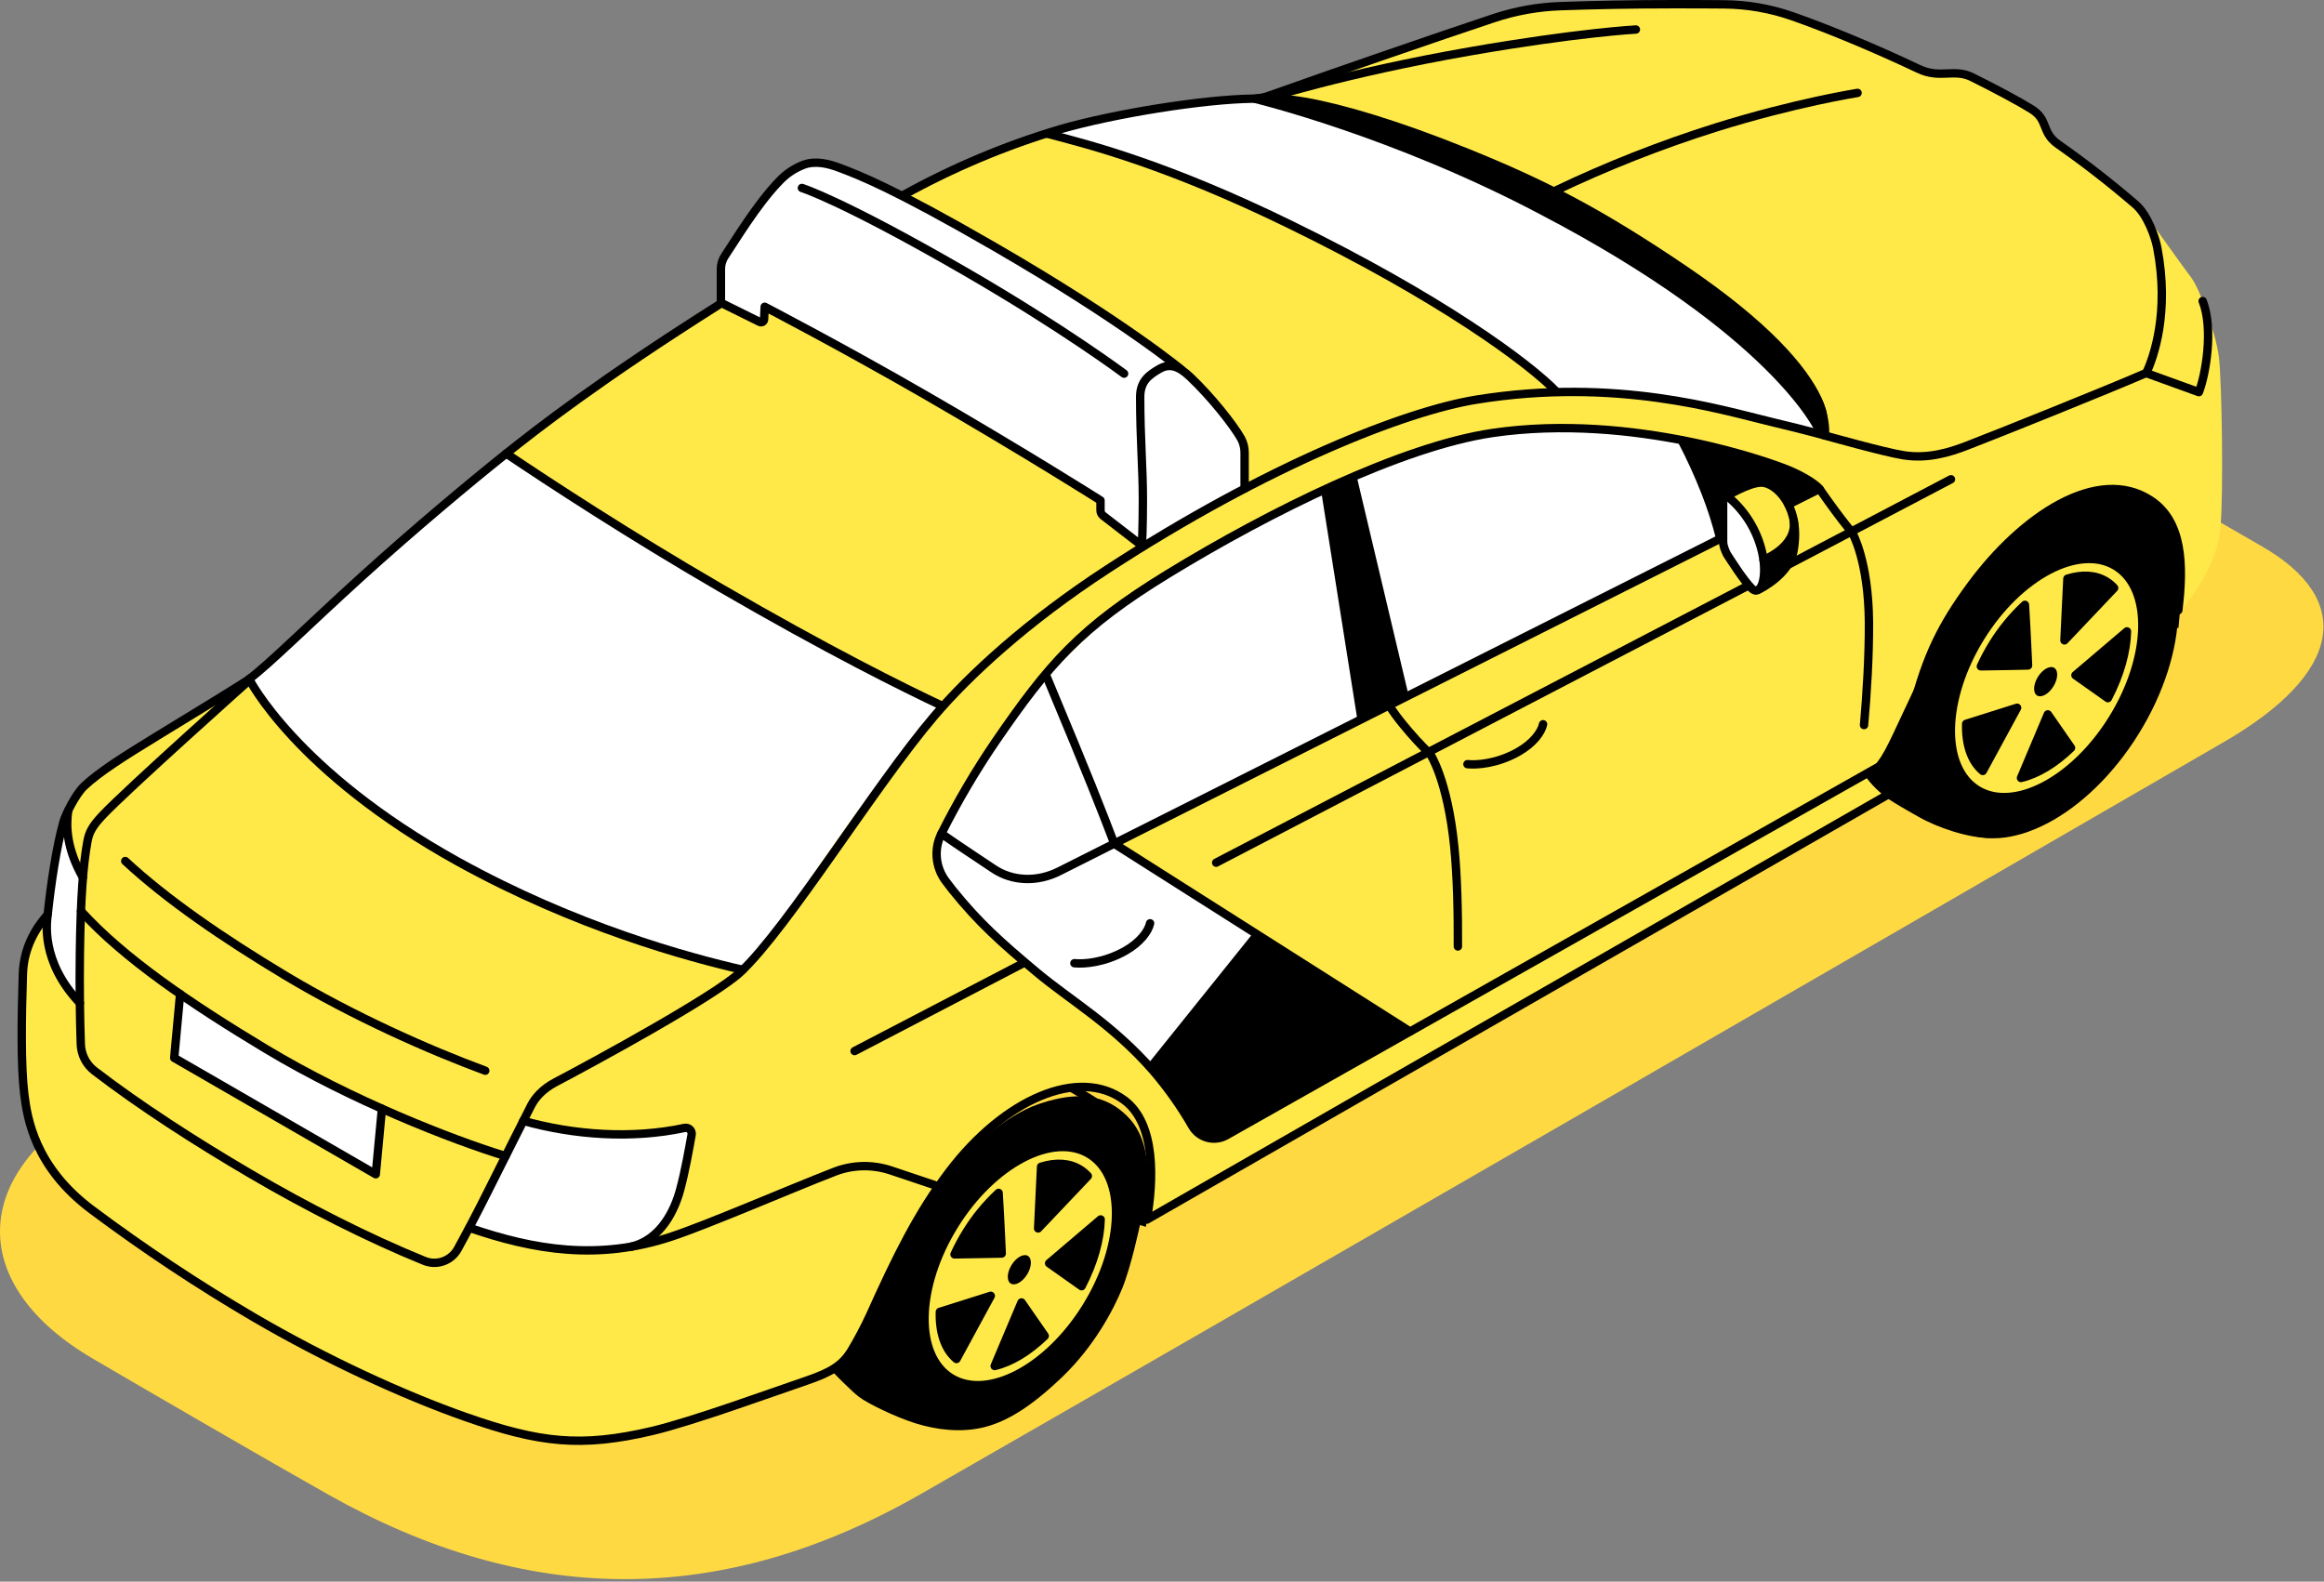 <?xml version="1.0" encoding="UTF-8"?> <svg xmlns="http://www.w3.org/2000/svg" width="620" height="422" viewBox="0 0 620 422" fill="none"><rect x="0" y="0" width="620" height="422" fill="#808080" stroke="none"/><g clip-path="url(#clip0_1474_167)"><path d="M87.56 398.757C71.749 389.844 40.349 371.638 24.697 362.463C-8.549 342.976 -7.895 313.745 24.638 294.696C124.825 235.987 442.183 53.408 442.183 53.408C442.183 53.408 564.428 123.2 603.546 145.837C627.946 159.956 625.316 179.434 593.239 198.005C509.02 246.759 328.806 350.974 245.617 398.64C191.942 429.377 140.085 428.376 87.56 398.757Z" fill="#FFD942"></path><path d="M59.458 186.845C59.458 186.845 38.13 199.092 33.953 201.704C31.431 203.279 22.834 208.89 22.834 208.89C22.834 208.89 17.547 216.626 16.97 219.432L12.008 244.724C12.008 244.724 7.127 249.533 6.514 255.55C5.9 261.568 5.683 277.442 5.612 284.149C5.539 290.857 7.24 301.994 11.751 308.702C16.262 315.41 24.494 323.737 30.949 327.901C37.404 332.064 62.774 348.714 78.486 357.547C94.197 366.379 123.901 378.207 133.067 381.184C143.126 384.436 155.255 385.068 165.194 383.796C175.131 382.524 210.848 370.466 215.178 368.765C219.509 367.065 226.816 362.734 228.26 359.084C229.703 355.436 237.282 339.801 239.217 335.556C241.152 331.312 250.688 314.833 258.587 306.687C266.485 298.54 275.064 292.251 284.492 290.899C293.92 289.545 300.731 292.252 303.514 297.096C306.466 302.34 307.818 308.334 307.402 314.337C307.037 319.646 306.013 325.425 306.013 325.425L507.591 210.537C507.591 210.537 507.266 195.466 512.377 181.501C516.085 171.351 524.434 154.66 534.457 146.08C544.481 137.501 555.352 130.292 564.27 130.622C573.188 130.951 579.047 136.395 580.238 140.997C581.429 145.598 582.043 155.075 581.781 157.493C581.461 160.651 579.557 165.378 579.557 165.378C579.557 165.378 591.47 153.595 592.404 140.356C593.166 131.943 592.787 101.878 591.953 95.247C591.118 88.616 586.793 76.96 584.582 74.073C582.373 71.186 573.625 58.871 573.625 58.871L559.192 45.537C559.192 45.537 547.463 38.821 546.876 37.467C546.289 36.114 545.523 31.689 544.169 30.417C542.816 29.145 525.224 20.566 524.38 20.142C523.537 19.718 514.7 19.799 512.999 18.951C511.299 18.103 479.24 4.178 472.699 2.563C466.158 0.948 457.719 1.571 454.561 1.368C451.899 1.2 416.597 0.691 406.146 3.24C395.694 5.787 337.959 26.272 337.959 26.272C337.959 26.272 303.97 27.811 278.817 35.448C264.328 39.845 230.099 54.843 207.964 71.043C187.747 83.186 148.723 110.698 136.404 119.702C124.085 128.705 88.589 161.653 88.589 161.653L59.457 186.846L59.458 186.845Z" fill="#FFE949"></path><path d="M505.863 211.705C505.863 211.705 517.459 218.317 524.867 220.33C532.274 222.342 543.511 218.977 549.379 214.944C555.247 210.911 567.382 199.029 570.355 193.003C573.326 186.976 577.828 177.81 578.636 171.301C579.443 164.791 581.135 162.82 581.135 162.82C581.135 162.82 581.685 148.074 580.964 143.816C580.242 139.557 575.645 132.39 568.333 130.807C563.267 129.683 553.055 131.257 543.248 138.749C533.441 146.243 527.392 151.425 519.128 166.267C512.92 177.403 510.414 187.017 508.671 195.669C508 199.029 507.733 209.481 507.733 209.481L505.861 211.705H505.863Z" fill="black"></path><path d="M222.244 366.145C222.244 366.145 224.752 364.851 227.414 359.907C230.075 354.963 232.98 347.885 238.294 337.352C243.608 326.82 246.603 322.047 252.766 313.896C258.981 305.682 268.707 297.538 276.674 294.725C284.639 291.91 292.461 291.196 298.668 296.01C304.081 300.186 305.692 305.095 306.338 312.979C306.446 317.768 306.242 322.558 305.723 327.32L304.113 326.869C304.113 326.869 301.799 337.885 299.363 343.817C296.927 349.748 291.794 359.298 283.507 367.273C275.22 375.248 268.68 379.286 262.519 380.806C256.357 382.326 249.744 381.49 244.194 379.741C238.646 377.991 231.421 374.418 229.215 372.745C227.009 371.071 222.245 366.145 222.245 366.145H222.244Z" fill="black"></path><path d="M289.977 347.969C300.091 331.527 300.325 313.308 290.509 307.268C280.694 301.228 264.531 309.663 254.422 326.105C244.313 342.547 244.073 360.767 253.895 366.807C263.715 372.847 279.868 364.394 289.977 347.969V347.969Z" fill="#FFE949"></path><path d="M363.031 192.164C363.031 192.164 359.643 167.463 357.536 155.342C355.705 144.804 353.625 129.855 353.625 129.855C353.625 129.855 317.701 146.221 296.703 164.03C282.962 175.686 269.637 190.441 263.123 201.145C256.537 211.949 250.01 222.437 249.794 226.934C249.645 229.929 249.938 233.348 254.453 237.99C259.912 243.602 267.819 251.825 275.001 257.788C279.322 261.397 287.631 268.078 292.53 271.844C297.429 275.611 307.38 285.3 307.344 284.583C307.308 283.866 335.162 248.861 335.162 248.861L297.456 225.486L363.031 192.164Z" fill="white"></path><path d="M250.764 350.03L263.543 346.444L254.734 362.656L251.125 357.802L250.764 350.03Z" fill="black"></path><path d="M254.797 334.496L266.977 334.649L265.858 318.861L259.43 326.633L254.797 334.496Z" fill="black"></path><path d="M277.987 311.121C277.761 310.971 276.863 327.634 276.863 327.634L289.868 313.511L283.359 310.353L277.987 311.12V311.121Z" fill="black"></path><path d="M292.994 326.547L280.518 337.31L288.885 342.917L291.799 335.217L292.994 326.547Z" fill="black"></path><path d="M265.383 364.268L271.735 348.123L278.312 356.644L271.959 361.579L265.383 364.268Z" fill="black"></path><path d="M307.348 284.587L334.973 249.916L376.022 274.834L326.402 303.131C326.402 303.131 321.864 303.997 320.028 302.937C318.193 301.877 317.809 299.653 317.809 299.653L307.348 284.587H307.348Z" fill="black"></path><path d="M449.496 118.221L455.744 132.976L459.231 143.252L459.74 132.358C459.74 132.358 466.705 128.673 470.084 129.286C473.462 129.9 477.36 133.797 477.36 133.797L484.839 130.112C484.839 130.112 478.384 125.023 467.319 122.019C460.814 120.242 449.496 118.221 449.496 118.221Z" fill="black"></path><path d="M486.066 114.757C486.066 114.757 488.217 113.403 487.145 109.402C485.791 104.278 478.312 95.03 469.213 86.508C463.994 81.629 435.927 62.48 435.927 62.48L403.503 45.401C403.503 45.401 374.079 33.867 362.815 30.795C351.551 27.724 337.279 26.262 337.279 26.262C337.279 26.262 374.719 38.644 396.132 49.195C417.546 59.745 432.08 66.607 450.881 80.32C470.44 94.583 474.622 100.569 477.328 103.88C480.527 107.746 486.066 114.756 486.066 114.756L486.066 114.757Z" fill="black"></path><path d="M360.559 126.831C360.559 126.831 364.294 141.834 367.777 157.956C370.741 171.705 375.139 185.662 375.139 185.662L458.428 143.945C458.428 143.945 457.016 134.585 454.399 128.64C452.657 124.787 450.602 121.083 448.256 117.566C448.256 117.566 418.76 112.229 404.262 114.647C389.764 117.065 378.098 119.781 369.122 123.606C360.146 127.431 360.56 126.831 360.56 126.831L360.559 126.831Z" fill="white"></path><path d="M336.246 26.502C336.143 26.195 321.424 27.277 310.534 28.305C299.645 29.334 280.207 35.712 280.207 35.712C280.207 35.712 313.962 44.215 341.005 58.23C367.11 71.763 380.078 79.07 386.899 83.401C395.172 88.66 415.277 104.778 415.277 104.778C415.277 104.778 428.101 103.943 434.84 105.022C458.572 108.179 469.222 111.748 474.536 113.174C478.106 114.094 481.731 114.784 485.389 115.243C485.389 115.243 475.366 100.028 462.799 89.856C455.73 84.136 432.801 67.301 421.61 61.293C410.418 55.284 384.07 42.067 370.032 37.182C355.995 32.297 336.247 26.502 336.247 26.502H336.246Z" fill="white"></path><path d="M135.394 120.648C135.394 120.648 106.736 145.115 93.488 156.555C80.239 167.995 68.478 179.484 68.478 179.484L66.467 181.18C71.732 189.243 77.897 196.681 84.844 203.351C96.397 214.452 108.084 222.432 129.718 233.646C151.352 244.86 172.35 251.022 178.237 253.494C184.125 255.966 198.145 258.736 198.145 258.736C198.145 258.736 208.005 246.353 212.647 239.555C217.289 232.757 227.939 217.132 234.169 209.427C240.398 201.722 250.935 188.583 250.935 188.583C250.935 188.583 210.27 166.384 187.729 154.038C165.188 141.692 135.394 120.648 135.394 120.648Z" fill="white"></path><path d="M16.893 218.471C16.789 218.877 16.997 224.371 18.86 228.508C20.723 232.644 21.566 234.719 21.566 234.719L20.664 266.783C20.664 266.783 15.102 260.418 13.555 254.518C12.606 250.65 12.201 246.669 12.351 242.69L16.893 218.471H16.893Z" fill="white"></path><path d="M48.279 265.488L46.822 282.26L99.911 312.898L101.675 295.716C101.675 295.716 89.004 289.793 74.565 282.106C65.427 277.184 56.644 271.631 48.279 265.488V265.488Z" fill="white"></path><path d="M124.986 326.651L139.422 299.586C139.422 299.586 154.281 302.951 164.895 302.653C170.841 302.498 176.77 301.926 182.636 300.939C182.831 300.909 183.03 300.925 183.217 300.987C183.404 301.049 183.573 301.155 183.711 301.296C183.848 301.436 183.95 301.607 184.008 301.797C184.066 301.984 184.078 302.183 184.044 302.378C184.044 302.378 182.343 317.57 180.051 321.987C177.146 327.58 172.306 331.401 172.306 331.401C172.306 331.401 166.112 334.387 149.549 333.073C132.985 331.762 124.987 326.651 124.987 326.651L124.986 326.651Z" fill="white"></path><path d="M192.248 80.27L192.556 69.206C192.556 69.206 205.484 49.511 209.155 46.84C212.827 44.169 218.393 42.87 220.735 43.755C223.076 44.639 230.749 47.683 230.749 47.683C230.749 47.683 246.537 54.802 266.944 66.665C289.526 79.778 312.31 96.617 312.504 96.735C312.838 96.96 317.521 100.258 320.38 103.348C323.086 106.248 331.558 115.699 331.82 118.834C332.08 121.969 331.558 129.858 331.558 129.858C331.558 129.858 322.888 134.225 318.436 136.787C313.984 139.349 304.579 144.87 304.579 144.87L293.819 137.364C293.138 135.344 293.314 132.602 293.135 133.057C293.013 133.368 247.899 105.932 247.899 105.932L204.008 81.826L203.39 86.062L192.248 80.27L192.248 80.27Z" fill="white"></path><path d="M460.336 132.765C460.336 132.765 459.149 142.689 460.088 145.643C461.026 148.598 467.026 158.454 468.659 157.331C470.29 156.208 470.463 148.891 469.285 144.827C468.107 140.762 461.408 132.891 461.408 132.891L460.336 132.765V132.765Z" fill="white"></path><path d="M289.797 348.727C300.023 332.249 300.433 313.994 290.699 307.972C280.964 301.95 264.811 310.407 254.585 326.886C244.359 343.364 243.953 361.619 253.683 367.642C263.413 373.664 279.575 365.206 289.797 348.727H289.797Z" stroke="black" stroke-width="2.237" stroke-miterlimit="22.926" stroke-linecap="round" stroke-linejoin="round"></path><path d="M274.005 340.053C275.272 338.014 275.358 335.79 274.23 335.091C273.103 334.392 271.136 335.461 269.873 337.5C268.61 339.539 268.519 341.763 269.647 342.462C270.775 343.161 272.742 342.106 274.005 340.053H274.005Z" fill="black"></path><path d="M569.594 195.237C582.983 173.657 583.52 149.764 570.786 141.864C558.051 133.967 536.886 145.053 523.498 166.629C510.11 188.204 509.573 212.103 522.303 220.002C535.032 227.9 556.206 216.809 569.594 195.237Z" stroke="black" stroke-width="2.237" stroke-miterlimit="22.926" stroke-linecap="round" stroke-linejoin="round"></path><path d="M225.08 363.811C226.958 366.281 229.284 368.376 231.937 369.987C234.26 371.453 237.264 373.095 238.639 373.889C243.439 376.658 251.947 379.536 257.315 379.324" stroke="black" stroke-width="2.237" stroke-miterlimit="22.926" stroke-linecap="round" stroke-linejoin="round"></path><path d="M303.617 307.579C300.933 300.678 294.911 295.513 289.416 292.342C288.636 291.891 287.671 291.322 286.006 290.334" stroke="black" stroke-width="2.237" stroke-miterlimit="22.926" stroke-linecap="round" stroke-linejoin="round"></path><path d="M290.21 313.781C289.598 313.102 288.894 312.513 288.117 312.031C285.235 310.227 281.608 310.095 277.742 311.299L276.953 327.759L290.21 313.78V313.781Z" stroke="black" stroke-width="2.237" stroke-miterlimit="22.926" stroke-linecap="round" stroke-linejoin="round"></path><path d="M288.548 343.174C291.782 336.98 293.51 330.724 293.636 325.36L279.887 337.057L288.548 343.174Z" stroke="black" stroke-width="2.237" stroke-miterlimit="22.926" stroke-linecap="round" stroke-linejoin="round"></path><path d="M265.357 364.466L272.515 347.505L278.713 356.437C274.347 360.654 269.692 363.451 265.357 364.466Z" stroke="black" stroke-width="2.237" stroke-miterlimit="22.926" stroke-linecap="round" stroke-linejoin="round"></path><path d="M255.167 362.598L264.324 345.736L250.737 350.022C250.588 355.471 252.045 359.995 255.167 362.598Z" stroke="black" stroke-width="2.237" stroke-miterlimit="22.926" stroke-linecap="round" stroke-linejoin="round"></path><path d="M266.413 318.274C263.083 321.375 260.188 324.909 257.806 328.785C256.633 330.685 255.578 332.655 254.648 334.686C260.513 334.609 267.242 334.455 267.242 334.455C267.242 334.455 266.872 325.663 266.412 318.274H266.413Z" stroke="black" stroke-width="2.237" stroke-miterlimit="22.926" stroke-linecap="round" stroke-linejoin="round"></path><path d="M505.336 211.357C507.655 212.823 511.246 214.88 512.622 215.675C517.42 218.445 525.928 221.318 531.295 221.11" stroke="black" stroke-width="2.237" stroke-miterlimit="22.926" stroke-linecap="round" stroke-linejoin="round"></path><path d="M477.047 150.686L520.487 127.875" stroke="black" stroke-width="2.237" stroke-miterlimit="22.926" stroke-linecap="round" stroke-linejoin="round"></path><path d="M324.449 230.168L467.678 155.576" stroke="black" stroke-width="2.237" stroke-miterlimit="22.926" stroke-linecap="round" stroke-linejoin="round"></path><path d="M227.988 280.437L273.327 256.818" stroke="black" stroke-width="2.237" stroke-miterlimit="22.926" stroke-linecap="round" stroke-linejoin="round"></path><path d="M477.125 134.604L485.398 130.445" stroke="black" stroke-width="2.237" stroke-miterlimit="22.926" stroke-linecap="round" stroke-linejoin="round"></path><path d="M361.709 126.147L352.35 130.319L362.115 191.956L375.648 184.942L361.709 126.147Z" fill="black"></path><path d="M251.156 222.427C256.041 225.864 262.434 230.01 264.974 231.746C269.968 235.157 276.738 235.504 282.796 232.36L459.694 143.347" stroke="black" stroke-width="2.237" stroke-miterlimit="22.926" stroke-linecap="round" stroke-linejoin="round"></path><path d="M335.276 249.541L306.975 284.78" stroke="black" stroke-width="2.237" stroke-miterlimit="22.926" stroke-linecap="round" stroke-linejoin="round"></path><path d="M279.283 180.665C280.929 184.608 283.343 190.45 286.644 198.389C293.6 215.223 297.272 225.116 297.272 225.116L376.163 275.209" stroke="black" stroke-width="2.237" stroke-miterlimit="22.926" stroke-linecap="round" stroke-linejoin="round"></path><path d="M370.537 188.221C371.783 190.025 373.081 191.83 374.258 193.233C376.539 196.044 378.984 198.717 381.58 201.24C381.58 201.24 386.153 208.028 387.962 225.797C388.783 233.844 388.973 243.588 388.937 252.528" stroke="black" stroke-width="2.237" stroke-miterlimit="22.926" stroke-linecap="round" stroke-linejoin="round"></path><path d="M497.292 193.458C498.036 185.104 498.646 175.077 498.601 166.055C498.483 149.491 494.126 142.102 494.126 142.102C494.126 142.102 491.869 139.396 489.556 136.238C487.143 132.977 485.397 130.405 485.397 130.405C485.397 130.405 483.682 128.312 477.949 125.755C472.91 123.499 435.614 110.039 398.148 115.524C373.865 119.133 338.816 136.454 311.673 153.054C288.14 167.445 279.795 177.156 265.549 197.916C260.213 205.752 255.404 213.935 251.155 222.41C250.153 224.398 249.722 226.626 249.91 228.844C250.098 231.063 250.897 233.186 252.22 234.977C252.821 235.798 253.453 236.623 254.114 237.45C261.237 246.286 267.105 251.487 276.524 259.372C285.546 266.937 296.774 273.243 307.649 285.711C311.582 290.3 315.078 295.246 318.092 300.484C318.981 302.004 320.433 303.113 322.133 303.569C323.835 304.026 325.647 303.795 327.177 302.925L507.946 200.758" stroke="black" stroke-width="2.237" stroke-miterlimit="22.926" stroke-linecap="round" stroke-linejoin="round"></path><path d="M448.643 117.464C450.995 121.954 453.102 126.568 454.958 131.285C456.55 135.337 457.88 139.486 458.941 143.708" stroke="black" stroke-width="2.237" stroke-miterlimit="22.926" stroke-linecap="round" stroke-linejoin="round"></path><path d="M459.776 146.333C459.776 146.076 460.467 132.119 460.467 132.119C460.467 132.119 467.788 136.594 469.082 142.972C470.377 149.351 469.596 156.054 469.596 156.054L467.914 157.362L459.775 146.333L459.776 146.333Z" fill="white"></path><path d="M478.338 140.369C478.338 140.369 477.887 143.884 475.631 146.076C474.114 147.49 472.383 148.656 470.502 149.531V154.782C470.502 154.782 474.774 154.371 476.957 150.632C479.14 146.892 478.338 140.369 478.338 140.369H478.338Z" fill="black"></path><path d="M459.695 133.455V144.457C459.695 145.485 460.07 146.591 460.715 147.89C462.203 150.145 465.154 154.832 467.292 156.966C469.692 159.365 471.613 154.259 470.152 147.565C468.874 141.781 465.74 136.572 461.23 132.733C461.092 132.62 460.925 132.548 460.75 132.525C460.572 132.503 460.394 132.531 460.233 132.607C460.073 132.685 459.94 132.805 459.845 132.954C459.75 133.104 459.698 133.277 459.696 133.455H459.695Z" stroke="black" stroke-width="2.237" stroke-miterlimit="22.926" stroke-linecap="round" stroke-linejoin="round"></path><path d="M460.074 132.701C460.074 132.701 466.543 128.678 469.998 128.763C473.877 128.858 480.608 135.259 478.474 146.983C477.315 153.361 469.43 157.173 469.43 157.173" stroke="black" stroke-width="2.237" stroke-miterlimit="22.926" stroke-linecap="round" stroke-linejoin="round"></path><path d="M478.532 138.894C479.479 145.936 470.48 149.364 470.48 149.364" stroke="black" stroke-width="2.237" stroke-miterlimit="22.926" stroke-linecap="round" stroke-linejoin="round"></path><path d="M12.635 244.12C9.657 247.458 6.32 252.742 6.108 259.872C5.724 271.641 5.557 284.434 6.478 291.9C7.28 298.364 9.243 311.35 24.453 322.749C38.338 333.138 52.796 342.739 67.758 351.506C86.78 362.621 107.498 372.202 124.369 378.12C144 385.013 155.071 386.24 173.948 381.806C184.815 379.244 206.567 371.291 215.083 368.409C221.998 366.072 224.724 364.137 227.011 360.564C228.91 357.393 230.637 354.123 232.185 350.767C239.172 335.209 245 323.449 253.295 312.541C267.87 293.366 287.795 284.529 299.947 293.542C308.382 299.798 307.782 314.878 305.961 325.406L507.668 209.702C507.921 205.732 507.864 198.844 510.312 189.208C513.976 174.832 518.147 166.591 525.852 156.136C539.422 137.717 559.644 124.171 573.776 133.509C582.287 139.133 582.608 150.759 581.129 162.83" stroke="black" stroke-width="2.237" stroke-miterlimit="22.926" stroke-linecap="round" stroke-linejoin="round"></path><path d="M21.605 243.092C33 255.677 50.975 267.861 70.964 279.882C93.725 293.568 120.313 303.988 134.86 308.454" stroke="black" stroke-width="2.237" stroke-miterlimit="22.926" stroke-linecap="round" stroke-linejoin="round"></path><path d="M33.416 229.73C44.553 240.078 59.52 250.318 76.007 260.232C94.096 271.109 114.527 280.17 129.457 285.674" stroke="black" stroke-width="2.237" stroke-miterlimit="22.926" stroke-linecap="round" stroke-linejoin="round"></path><path d="M125.289 327.612C142.381 333.476 159.572 336.457 179.221 329.908C189.105 326.615 210.247 317.453 222.638 312.635C227.448 310.768 232.758 310.643 237.651 312.279L250.391 316.551" stroke="black" stroke-width="2.237" stroke-miterlimit="22.926" stroke-linecap="round" stroke-linejoin="round"></path><path d="M18.16 216.45C17.601 220.564 17.75 226.419 22.102 234.106" stroke="black" stroke-width="2.237" stroke-miterlimit="22.926" stroke-linecap="round" stroke-linejoin="round"></path><path d="M139.602 299.049C153.094 302.856 168.575 303.952 182.617 300.943C182.872 300.889 183.135 300.898 183.386 300.969C183.636 301.04 183.864 301.173 184.051 301.353C184.24 301.534 184.379 301.759 184.458 302.008C184.535 302.255 184.552 302.519 184.508 302.775C183.764 306.835 182.848 312.216 181.453 317.421C180.06 322.627 176.443 330.769 168.273 332.65" stroke="black" stroke-width="2.237" stroke-miterlimit="22.926" stroke-linecap="round" stroke-linejoin="round"></path><path d="M101.891 295.824L100.25 313.309L46.475 282.259L48.053 265.231" stroke="black" stroke-width="2.237" stroke-miterlimit="22.926" stroke-linecap="round" stroke-linejoin="round"></path><path d="M66.467 181.18C66.467 181.18 78.818 205.845 122.091 229.847C153.432 247.228 183.683 255.474 198.145 258.753" stroke="black" stroke-width="2.237" stroke-miterlimit="22.926" stroke-linecap="round" stroke-linejoin="round"></path><path d="M135.051 121.009C146.734 128.87 167.935 142.75 192.041 156.739C220.946 173.511 241.007 183.48 251.423 188.365" stroke="black" stroke-width="2.237" stroke-miterlimit="22.926" stroke-linecap="round" stroke-linejoin="round"></path><path d="M334.824 26.37C334.824 26.37 371.813 35.257 411.51 56.246C473.809 88.828 485.28 114.702 485.28 114.702" stroke="black" stroke-width="2.237" stroke-miterlimit="22.926" stroke-linecap="round" stroke-linejoin="round"></path><path d="M279.467 35.69C291.461 38.811 311.674 44.062 344.008 59.827C384.399 79.517 407.774 96.816 415.212 104.486" stroke="black" stroke-width="2.237" stroke-miterlimit="22.926" stroke-linecap="round" stroke-linejoin="round"></path><path d="M336.895 26.56C336.895 26.56 358.498 19.577 392.112 13.713C420.797 8.706 436.423 7.876 436.423 7.876" stroke="black" stroke-width="2.237" stroke-miterlimit="22.926" stroke-linecap="round" stroke-linejoin="round"></path><path d="M414.824 50.946C428.693 44.31 443.013 38.662 457.678 34.044C478.928 27.395 495.568 24.787 495.568 24.787" stroke="black" stroke-width="2.237" stroke-miterlimit="22.926" stroke-linecap="round" stroke-linejoin="round"></path><path d="M191.828 81.282C159.842 101.498 143.282 114.441 134.82 121.198C125.302 128.79 110.357 141.281 96.342 153.988C81.763 167.214 72.218 176.83 66.476 181.18C65.123 182.208 54.747 188.546 42.09 196.273C32.694 202.015 26.505 205.962 22.477 209.724C20.14 211.908 17.451 217.465 16.964 219.197C15.056 225.932 13.586 235.802 12.706 244.169C12.534 245.798 10.699 256.421 21.317 267.626" stroke="black" stroke-width="2.237" stroke-miterlimit="22.926" stroke-linecap="round" stroke-linejoin="round"></path><path d="M315.483 98.852C315.483 98.852 300.01 85.91 265.412 65.894C238.599 50.381 229.252 46.736 223.618 44.649C221.169 43.747 217.637 42.777 214.466 43.935C211.992 44.867 209.763 46.35 207.948 48.271C201.804 54.609 195.876 64.628 193.413 68.235C192.706 69.275 192.326 70.502 192.326 71.758V80.78L202.67 85.9C202.792 85.96 202.925 85.989 203.06 85.984C203.195 85.98 203.328 85.941 203.444 85.873C203.561 85.805 203.659 85.708 203.727 85.592C203.798 85.476 203.837 85.345 203.843 85.21L204.005 81.845C204.005 81.845 224.823 92.671 246.656 105.27C273.103 120.526 293.591 133.517 293.591 133.517V136.16C293.592 136.44 293.657 136.716 293.78 136.967C293.904 137.218 294.083 137.437 294.304 137.608L304.647 145.588C304.647 145.588 304.9 140.626 304.9 133.409C304.9 124.576 304.178 117.246 304.178 105.892C304.178 101.562 306.731 99.974 309.14 98.526C312.072 96.762 314.552 97.745 317.539 100.587C323.137 105.888 328.988 113.294 331.072 116.957C331.723 118.15 332.056 119.491 332.038 120.85V130.323" stroke="black" stroke-width="2.237" stroke-miterlimit="22.926" stroke-linecap="round" stroke-linejoin="round"></path><path d="M213.932 50.152C213.932 50.152 224.537 53.409 257.192 72.255C283.553 87.479 299.886 99.69 299.886 99.69" stroke="black" stroke-width="2.237" stroke-miterlimit="22.926" stroke-linecap="round" stroke-linejoin="round"></path><path d="M66.712 181.324C66.712 181.324 33.913 210.581 27.354 217.542C24.648 220.411 23.746 222.075 23.322 224.515C22.171 230.831 21.517 239.347 21.31 254.287C21.184 263.503 21.332 271.902 21.553 278.596C21.599 279.981 21.95 281.338 22.582 282.571C23.212 283.807 24.112 284.886 25.216 285.728C37.454 295.106 52.074 304.538 66.716 313.128C82.103 322.149 98.558 330.485 113.228 336.422C114.838 337.07 116.629 337.106 118.264 336.524C119.899 335.943 121.266 334.784 122.105 333.265C124.361 329.15 127.099 323.999 130.189 317.819C135.561 307.083 139.581 299.121 141.665 295.021C142.679 293.018 144.674 290.595 148.165 288.764C158.17 283.518 190.657 265.849 197.564 259.353C210.392 247.291 233.321 209.733 249.312 190.977C258.55 180.151 273.996 165.86 295.395 151.908C338.303 123.941 375.184 109.655 393.841 106.637C431.177 100.597 459.405 109.425 472.393 112.528C477.666 113.787 481.659 114.785 484.09 115.451C488.326 116.597 502.707 120.666 507.867 121.474C514.403 122.498 520.218 120.657 524.679 118.938C533.552 115.524 562.119 104.053 572.585 99.51" stroke="black" stroke-width="2.237" stroke-miterlimit="22.926" stroke-linecap="round" stroke-linejoin="round"></path><path d="M335.41 26.267C335.41 26.267 340.243 25.753 348.28 27.169C358.015 28.891 372.64 33.163 391.522 40.8C412.006 49.088 426.706 56.642 449.161 71.839C471.139 86.725 481.053 98.345 484.887 106.507C486.836 110.657 487.044 115.04 486.818 116.169" stroke="black" stroke-width="2.237" stroke-miterlimit="22.926" stroke-linecap="round" stroke-linejoin="round"></path><path d="M240.832 52.15C254.135 44.764 268.201 38.846 282.783 34.499C297.268 30.313 321.125 26.488 334.248 26.326C335.673 26.308 337.086 26.057 338.429 25.581C343.843 23.66 359.883 17.976 385.343 9.284C389.905 7.732 394.316 6.246 398.577 4.827C404.312 2.922 410.289 1.85 416.328 1.642C425.313 1.322 435.436 1.119 446.334 1.119C451.098 1.119 455.649 1.119 459.961 1.164C466.15 1.215 472.289 2.281 478.131 4.322C487.41 7.565 499.666 12.622 511.823 18.373C517.686 21.156 521.246 18.149 526.19 20.63C532.704 23.886 538.613 27.026 542.041 29.172C546.552 32.009 544.504 35.289 549.056 38.487C556.239 43.518 563.165 48.908 569.806 54.636C572.855 57.343 574.93 63.009 575.53 66.161C578.787 83.249 574.628 95.153 572.58 99.542L586.618 104.63C588.395 100.142 590.583 87.845 587.633 80.316" stroke="black" stroke-width="2.237" stroke-miterlimit="22.926" stroke-linecap="round" stroke-linejoin="round"></path><path d="M391.486 203.888C394.032 204.154 399.44 203.757 404.997 200.626C409.057 198.329 411.217 195.348 411.663 193.238" stroke="black" stroke-width="2.237" stroke-miterlimit="22.926" stroke-linecap="round" stroke-linejoin="round"></path><path d="M286.621 256.994C289.165 257.26 294.573 256.863 300.153 253.732C304.213 251.436 306.369 248.455 306.821 246.344" stroke="black" stroke-width="2.237" stroke-miterlimit="22.926" stroke-linecap="round" stroke-linejoin="round"></path><path d="M497.686 206.407C497.686 206.407 500.194 205.113 502.855 200.169C505.517 195.225 508.422 188.147 513.736 177.614C519.05 167.082 522.045 162.309 528.207 154.158C534.423 145.944 544.149 137.801 552.115 134.987C560.081 132.172 567.903 131.459 574.11 136.272C579.522 140.449 581.134 145.357 581.779 153.242C581.888 158.031 581.683 162.821 581.165 167.582L579.554 167.131C579.554 167.131 577.24 178.147 574.804 184.079C572.368 190.01 567.235 199.56 558.949 207.535C550.662 215.51 544.122 219.548 537.96 221.068C531.798 222.588 525.185 221.753 519.636 220.003C514.088 218.253 506.862 214.68 504.656 213.007C502.45 211.333 497.686 206.407 497.686 206.407H497.686Z" fill="black"></path><path d="M563.779 191.07C573.894 174.628 574.127 156.409 564.312 150.369C554.497 144.329 538.334 152.764 528.225 169.206C518.116 185.648 517.876 203.868 527.697 209.908C537.517 215.948 553.67 207.495 563.779 191.07V191.07Z" fill="#FFE949"></path><path d="M524.566 193.131L537.345 189.545L528.536 205.757L524.927 200.903L524.566 193.131Z" fill="black"></path><path d="M528.6 177.597L540.779 177.75L539.661 161.962L533.233 169.734L528.6 177.597Z" fill="black"></path><path d="M551.79 154.221C551.563 154.072 550.666 170.735 550.666 170.735L563.671 156.612L557.161 153.454L551.79 154.221V154.221Z" fill="black"></path><path d="M566.796 169.648L554.32 180.411L562.687 186.018L565.602 178.318L566.796 169.648Z" fill="black"></path><path d="M539.186 207.369L545.537 191.224L552.115 199.746L545.763 204.681L539.186 207.369Z" fill="black"></path><path d="M563.6 191.828C573.826 175.35 574.236 157.096 564.502 151.073C554.767 145.051 538.614 153.508 528.388 169.987C518.162 186.465 517.756 204.72 527.486 210.743C537.216 216.765 553.378 208.307 563.6 191.828H563.6Z" stroke="black" stroke-width="2.237" stroke-miterlimit="22.926" stroke-linecap="round" stroke-linejoin="round"></path><path d="M547.806 183.154C549.073 181.115 549.159 178.891 548.031 178.192C546.904 177.493 544.937 178.562 543.674 180.601C542.411 182.64 542.32 184.864 543.448 185.563C544.575 186.262 546.543 185.207 547.805 183.154H547.806Z" fill="black"></path><path d="M498.883 206.912C500.761 209.382 503.087 211.477 505.74 213.088C508.063 214.554 511.067 216.196 512.442 216.99C517.242 219.759 525.75 222.637 531.118 222.425" stroke="black" stroke-width="2.237" stroke-miterlimit="22.926" stroke-linecap="round" stroke-linejoin="round"></path><path d="M577.42 150.68C574.736 143.779 568.714 138.614 563.219 135.443C562.439 134.992 561.474 134.423 559.809 133.435" stroke="black" stroke-width="2.237" stroke-miterlimit="22.926" stroke-linecap="round" stroke-linejoin="round"></path><path d="M564.013 156.882C563.401 156.203 562.697 155.614 561.92 155.132C559.038 153.328 555.411 153.196 551.545 154.4L550.756 170.86L564.013 156.881V156.882Z" stroke="black" stroke-width="2.237" stroke-miterlimit="22.926" stroke-linecap="round" stroke-linejoin="round"></path><path d="M562.349 186.275C565.583 180.081 567.311 173.825 567.437 168.461L553.688 180.158L562.349 186.275Z" stroke="black" stroke-width="2.237" stroke-miterlimit="22.926" stroke-linecap="round" stroke-linejoin="round"></path><path d="M539.16 207.567L546.318 190.606L552.516 199.538C548.15 203.755 543.495 206.552 539.16 207.567Z" stroke="black" stroke-width="2.237" stroke-miterlimit="22.926" stroke-linecap="round" stroke-linejoin="round"></path><path d="M528.97 205.699L538.127 188.837L524.54 193.123C524.391 198.572 525.847 203.096 528.97 205.699Z" stroke="black" stroke-width="2.237" stroke-miterlimit="22.926" stroke-linecap="round" stroke-linejoin="round"></path><path d="M540.215 161.375C536.886 164.475 533.991 168.01 531.608 171.886C530.436 173.785 529.38 175.756 528.451 177.786C534.315 177.709 541.045 177.556 541.045 177.556C541.045 177.556 540.675 168.764 540.215 161.375H540.215Z" stroke="black" stroke-width="2.237" stroke-miterlimit="22.926" stroke-linecap="round" stroke-linejoin="round"></path></g><defs><clipPath id="clip0_1474_167"><rect width="619.85" height="421.334" fill="white"></rect></clipPath></defs></svg> 